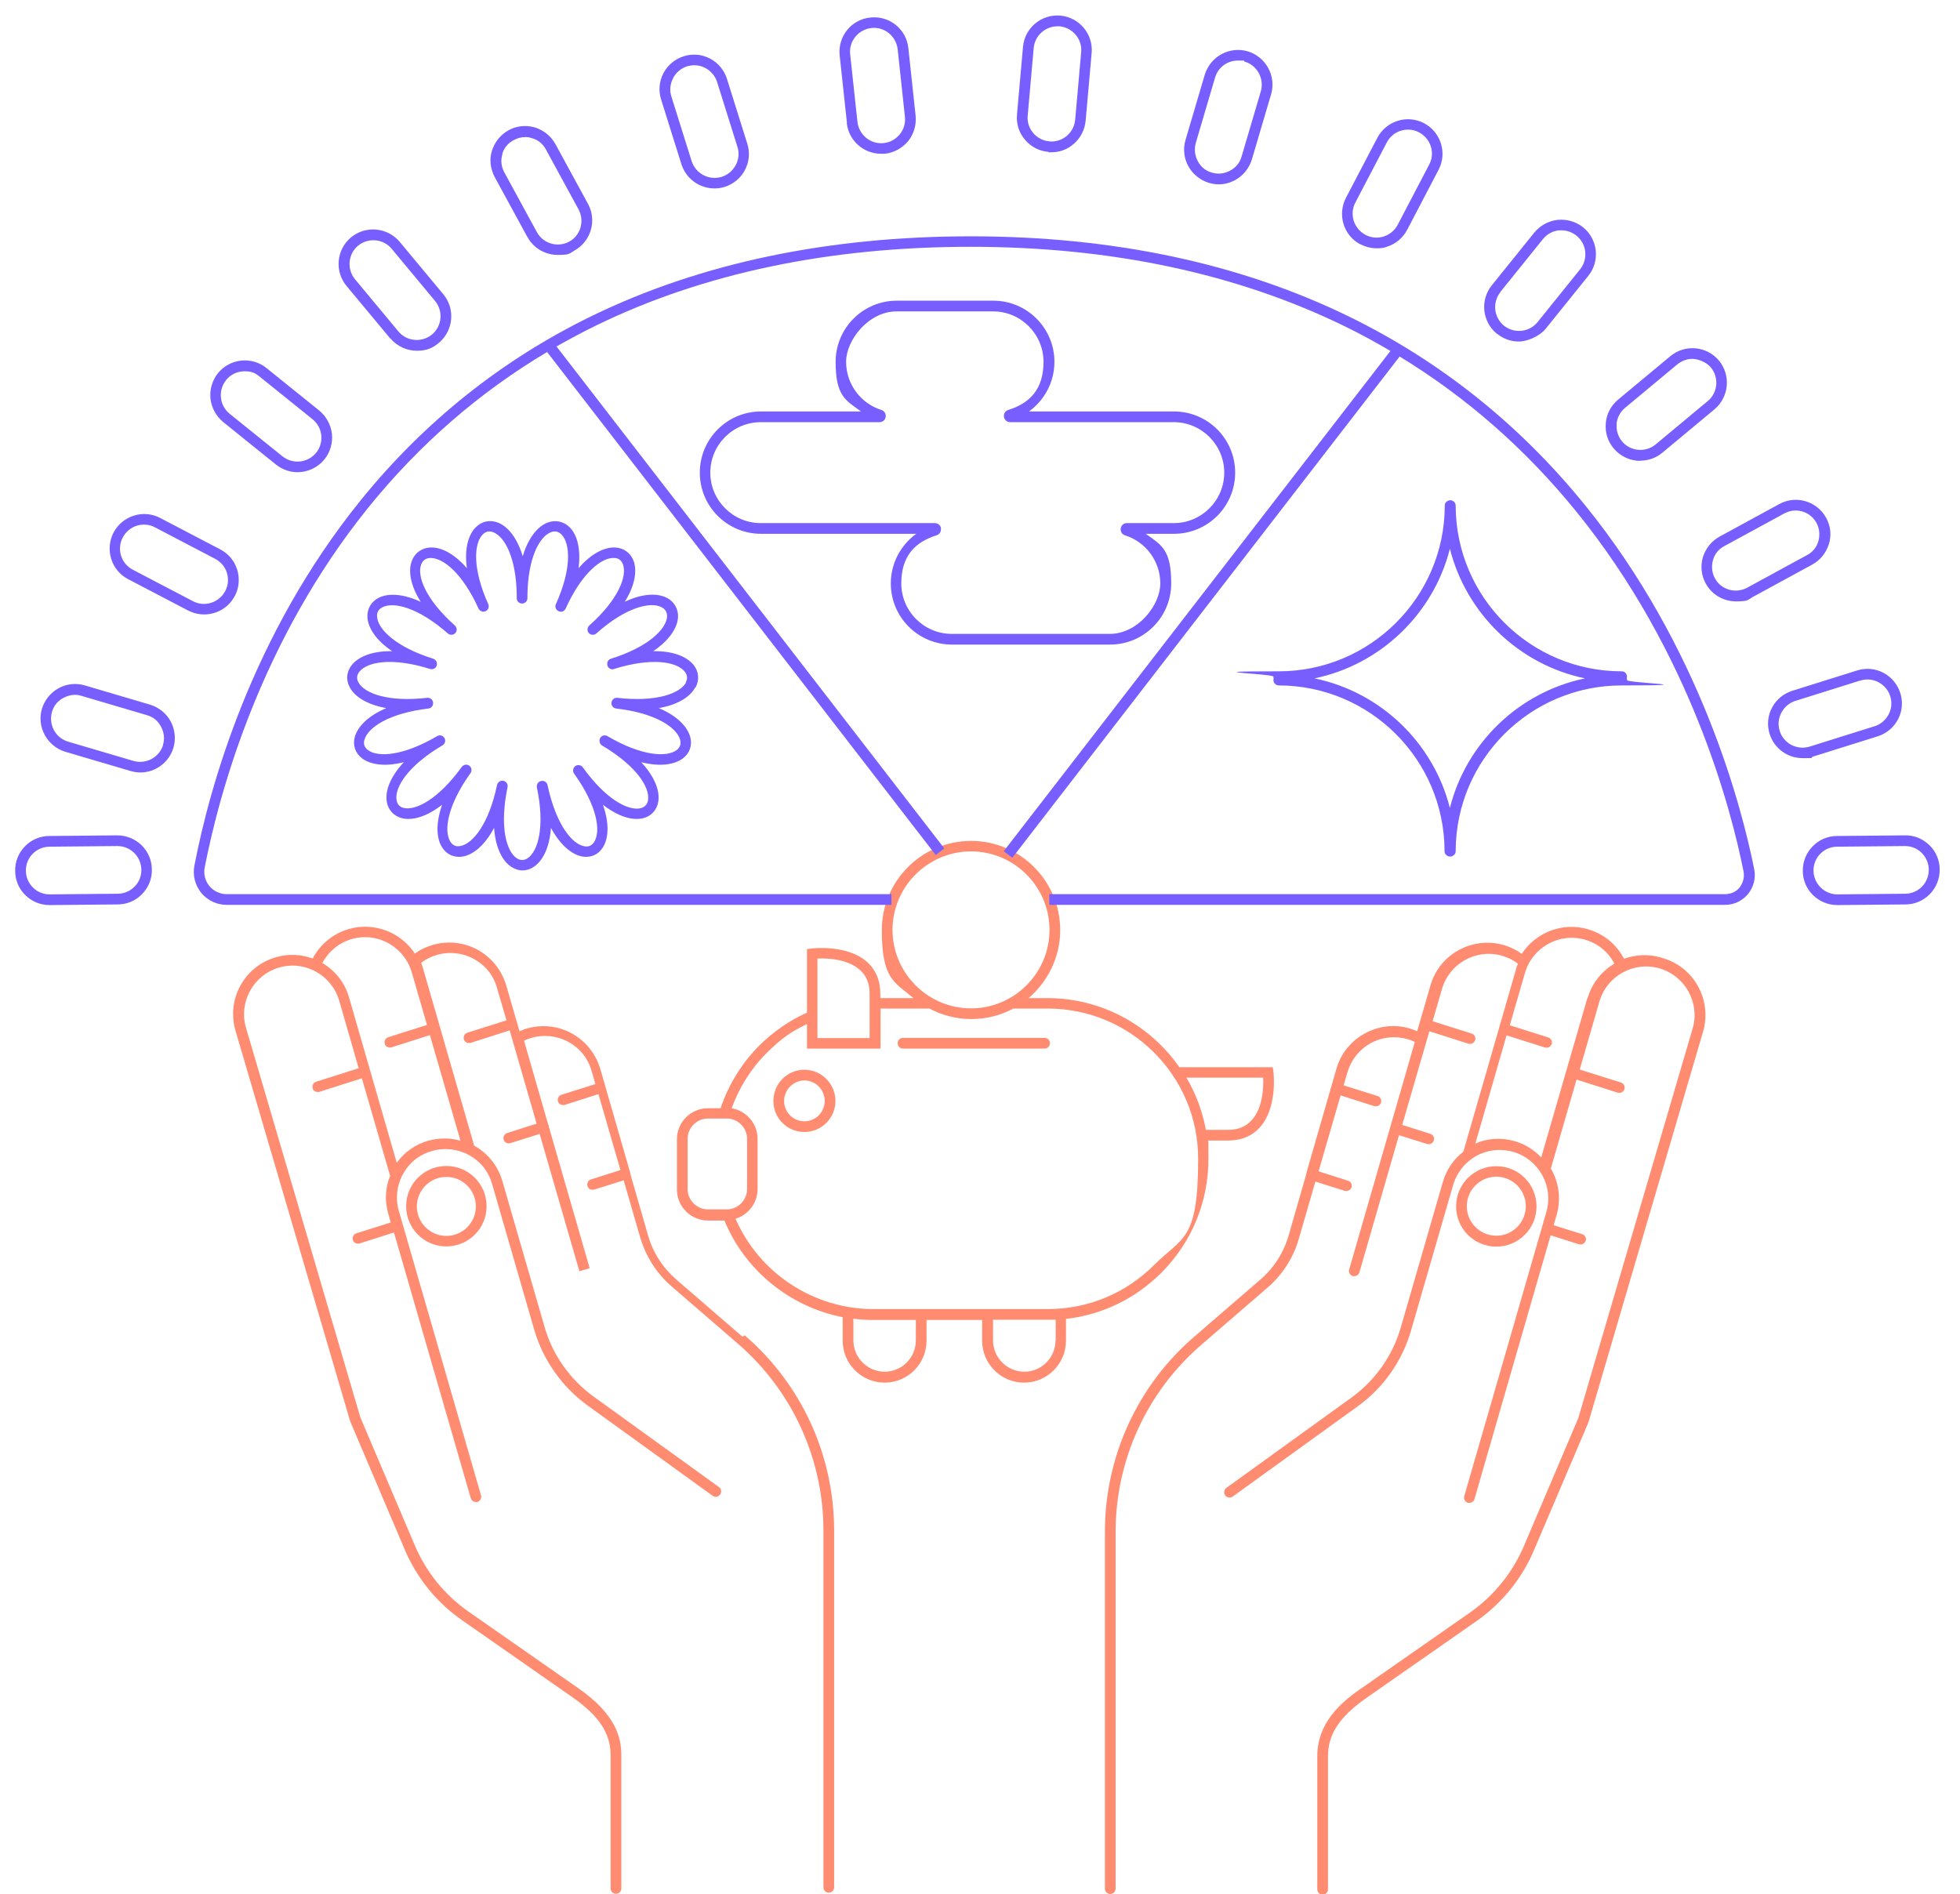 <svg xmlns="http://www.w3.org/2000/svg" viewBox="0 0 916.4 885.6"><defs><style>.cls-1{fill:#ff8b70}.cls-2{fill:#785dff}</style></defs><g id="a"><path class="cls-1" d="m347.1 625-30.9-26.7c-6.3-5.5-10.9-12.6-13.2-20.6l-8.3-28.9V548.5l-14-48.6c-2.1-7.1-6.8-13-13.2-16.6-6.5-3.6-14-4.4-21.1-2.4-1.2.3-2.3.8-3.5 1.3l-6.2-21.4c-2.1-7.1-6.8-13-13.2-16.6-6.5-3.6-14-4.4-21.1-2.4-3 .9-5.9 2.2-8.4 4.1-6.5-9.9-18.9-14.9-30.9-11.5-7.3 2.1-13.4 7.1-16.9 13.8-5.4-2-11.4-2.3-17.2-.6-14.7 4.2-23.2 19.6-18.9 34.3l53.6 182.6 25.5 60c5.7 13.4 15 24.9 27 33.2l51.3 35.8c12.6 8.8 18 16.9 18 27.3V883c0 1.4 1.1 2.5 2.5 2.5s2.5-1.1 2.5-2.5v-62.2c0-8.1-2.3-19-20.1-31.4l-51.3-35.8c-11.2-7.8-19.9-18.6-25.2-31.1l-25.4-59.7L115 480.5c-3.5-12 3.5-24.6 15.5-28.1s24.6 3.5 28.1 15.5l9.1 31.6-19.9 6.3c-1.3.4-2 1.8-1.6 3.1.3 1.1 1.3 1.7 2.4 1.7s.5 0 .8-.1l19.8-6.3 13.2 45.6c-2.3 5.7-2.6 11.9-.8 17.9l1.1 3.9-16.1 5.1c-1.3.4-2 1.8-1.6 3.1.3 1.1 1.3 1.7 2.4 1.7s.5 0 .8-.1l16-5.1 35.9 124.2c.3 1.1 1.3 1.8 2.4 1.8h.7c1.3-.4 2.1-1.8 1.7-3.1l-38.4-132.9c-1.7-5.8-1-12 1.9-17.3 2.9-5.3 7.7-9.2 13.6-10.8 5.8-1.7 12-1 17.3 1.9 5.3 2.9 9.2 7.7 10.8 13.6l19.7 68.1c4.1 14.1 12.9 26.6 24.8 35.3l58.6 42.3c1.1.8 2.7.6 3.5-.6.8-1.1.6-2.7-.6-3.5L277.5 653c-11-8-19.2-19.5-22.9-32.6l-19.7-68.1c-2.1-7.1-6.7-13-13.2-16.6l-23.8-82.5c-.3-1-.6-2-1-3 2.2-1.7 4.7-2.9 7.4-3.7 5.8-1.7 12-1 17.3 1.9 5.3 2.9 9.2 7.7 10.8 13.6l4.4 15.1-18.3 5.8c-1.3.4-2 1.8-1.6 3.1.3 1.1 1.3 1.7 2.4 1.7s.5 0 .8-.1l18.2-5.8 12.6 43.6-13.8 4.4c-1.3.4-2 1.8-1.6 3.1.3 1.1 1.3 1.7 2.4 1.7s.5 0 .8-.1l13.6-4.3 18.6 64.2 4.8-1.4-19.1-66.2c0-.2 0-.4-.1-.6 0-.2-.1-.3-.2-.4L245 486.6c1.1-.5 2.3-1 3.5-1.3 5.8-1.7 12-1 17.3 1.9 5.3 2.9 9.2 7.7 10.8 13.6l1.8 6.1-15.9 5c-1.3.4-2 1.8-1.6 3.1.3 1.1 1.3 1.7 2.4 1.7s.5 0 .8-.1l15.7-5 10.3 35.5-13.8 4.4c-1.3.4-2 1.8-1.6 3.1.3 1.1 1.3 1.7 2.4 1.7s.5 0 .8-.1l13.7-4.3 7.7 26.6c2.6 9 7.7 16.9 14.7 23l30.9 26.7c25.5 22 40.1 53.9 40.1 87.5v166.8c0 1.4 1.1 2.5 2.5 2.5s2.5-1.1 2.5-2.5V715.7c0-35.1-15.2-68.4-41.8-91.3ZM199.5 479.3l-18 5.7c-1.3.4-2 1.8-1.6 3.1.3 1.1 1.3 1.7 2.4 1.7s.5 0 .8-.1L201 484l14.3 49.4c-4.9-1.4-10.1-1.4-15.1 0-6 1.7-11.1 5.3-14.7 10.3l-22.3-77.3c-2-7.1-6.7-12.7-12.5-16.1 2.9-5.4 7.8-9.5 13.7-11.2 12-3.5 24.6 3.5 28.1 15.5l7.1 24.5Z"/><path class="cls-1" d="M208.7 545.2c-10.4 0-18.8 8.4-18.8 18.8s8.4 18.8 18.8 18.8 18.8-8.4 18.8-18.8-8.4-18.8-18.8-18.8Zm0 32.7c-7.6 0-13.8-6.2-13.8-13.8s6.2-13.8 13.8-13.8 13.8 6.2 13.8 13.8-6.2 13.8-13.8 13.8ZM776.5 447.7c-5.9-1.7-11.9-1.3-17.2.6-3.5-6.7-9.5-11.7-16.9-13.8-12-3.5-24.4 1.6-30.9 11.5-2.5-1.8-5.3-3.2-8.4-4.1-14.7-4.2-30.1 4.2-34.3 18.9l-6.2 21.4c-1.1-.5-2.3-.9-3.5-1.3-7.1-2.1-14.6-1.2-21.1 2.4-6.5 3.6-11.2 9.5-13.2 16.6l-14 48.6V548.8l-8.3 28.9c-2.3 8-6.9 15.2-13.2 20.6L558.4 625c-26.6 22.9-41.8 56.2-41.8 91.3v166.8c0 1.4 1.1 2.5 2.5 2.5s2.5-1.1 2.5-2.5V716.3c0-33.6 14.6-65.5 40.1-87.5l30.9-26.7c7.1-6.1 12.2-14.1 14.7-23l7.7-26.6 13.7 4.3c.3 0 .5.1.8.1 1.1 0 2-.7 2.4-1.7.4-1.3-.3-2.7-1.6-3.1l-13.8-4.4 10.3-35.5 15.7 5c.3 0 .5.1.8.1 1.1 0 2-.7 2.4-1.7.4-1.3-.3-2.7-1.6-3.1l-15.9-5 1.8-6.1c1.7-5.8 5.5-10.6 10.8-13.6 5.3-2.9 11.4-3.6 17.3-1.9 1.2.3 2.3.8 3.4 1.3l-30.7 106.4c-.4 1.3.4 2.7 1.7 3.1h.7c1.1 0 2.1-.7 2.4-1.8l18.5-64.1 13.1 4.1c.3 0 .5.1.8.1 1.1 0 2-.7 2.4-1.7.4-1.3-.3-2.7-1.6-3.1l-13.2-4.2 12.7-43.8 18.2 5.8c.3 0 .5.1.8.1 1.1 0 2-.7 2.4-1.7.4-1.3-.3-2.7-1.6-3.1l-18.3-5.8 4.4-15.1c3.5-12 16.1-19 28.1-15.5 2.7.8 5.2 2 7.4 3.7-.4 1-.8 1.9-1 3l-24.5 84.9c-4.6 3.6-8 8.5-9.6 14.2l-19.7 68.1c-3.8 13.1-11.9 24.6-22.9 32.6l-58.6 42.3c-1.1.8-1.4 2.4-.6 3.5.8 1.1 2.4 1.4 3.5.6l58.6-42.3c11.9-8.6 20.7-21.1 24.8-35.3l19.7-68.1c1.7-5.8 5.5-10.6 10.8-13.6 5.3-2.9 11.4-3.6 17.3-1.9 12 3.5 19 16.1 15.5 28.1l-38.4 132.9c-.4 1.3.4 2.7 1.7 3.1h.7c1.1 0 2.1-.7 2.4-1.8L725 577.6l13.2 4.2c.3 0 .5.1.8.1 1.1 0 2-.7 2.4-1.7.4-1.3-.3-2.7-1.6-3.1l-13.4-4.2 1.4-4.8c2.2-7.6 1-15.4-2.7-21.7l12-41.6 19.2 6.1c.3 0 .5.1.8.1 1.1 0 2-.7 2.4-1.7.4-1.3-.3-2.7-1.6-3.1l-19.3-6.1 9.2-31.8c3.5-12 16.1-19 28.1-15.5s19 16.1 15.5 28.1l-53.5 182.3-25.4 59.7c-5.3 12.5-14.1 23.3-25.2 31.1L636 789.8c-9.4 6.5-20.1 16-20.1 31.4v62.2c0 1.4 1.1 2.5 2.5 2.5s2.5-1.1 2.5-2.5v-62.2c0-10.3 5.4-18.5 18-27.3l51.3-35.8c11.9-8.3 21.3-19.8 27-33.2l25.5-59.9c0-.1 53.6-182.7 53.6-182.7 4.2-14.7-4.2-30.1-18.9-34.3Zm-34.3 18.9-21.6 74.6c-3.3-3.5-7.5-6.2-12.4-7.6-6.2-1.8-12.6-1.4-18.4 1.1l14.6-50.6 17.9 5.7c.3 0 .5.1.8.1 1.1 0 2-.7 2.4-1.7.4-1.3-.3-2.7-1.6-3.1l-18-5.7 7.1-24.5c3.5-12 16.1-19 28.1-15.5 6 1.7 10.9 5.7 13.7 11.2-5.9 3.5-10.5 9.1-12.5 16.1Z"/><path class="cls-1" d="M699.6 582.9c10.4 0 18.8-8.4 18.8-18.8s-8.4-18.8-18.8-18.8-18.8 8.4-18.8 18.8 8.4 18.8 18.8 18.8Zm0-32.7c7.6 0 13.8 6.2 13.8 13.8s-6.2 13.8-13.8 13.8-13.8-6.2-13.8-13.8 6.2-13.8 13.8-13.8ZM543 595.1c14.2-14.2 22-33.1 22-53.2s-.2-5.8-.5-8.6h9.6c6.3 0 11.3-2.1 15-6.2 8.2-9.2 6.4-25.2 6.3-25.9l-.3-2.2h-43.7c-13.6-19.5-36.2-32.3-61.7-32.3h-8.8c9-7.7 14.8-19.1 14.8-31.8 0-23-18.7-41.7-41.7-41.7s-41.7 18.7-41.7 41.7 5.8 24.2 14.8 31.8h-15.5v-1.9c0-6.3-2.1-11.3-6.2-15-9.2-8.2-25.2-6.4-25.9-6.3l-2.2.3v29.7c-8.3 3.7-15.7 8.9-22.2 15.3-8.2 8.2-14.5 18.4-18.2 29.4H331c-8 0-14.5 6.5-14.5 14.5v23.5c0 8 6.5 14.5 14.5 14.5h7.7c9.7 23.5 30.8 40.4 55.3 45.2v11c0 10.8 8.8 19.6 19.6 19.6s19.6-8.8 19.6-19.6v-9.7h26v9.7c0 10.8 8.8 19.6 19.6 19.6s19.6-8.8 19.6-19.6v-10.2c16.8-1.9 32.4-9.4 44.5-21.5Zm47.6-91.2c.2 4.3-.1 14.1-5.3 19.8-2.7 3.1-6.4 4.6-11.2 4.6h-10.3c-1.6-8.7-4.7-17-9.1-24.4h35.9Zm-173.3-69.1c0-20.2 16.5-36.7 36.7-36.7s36.7 16.5 36.7 36.7-16.5 36.7-36.7 36.7-36.7-16.5-36.7-36.7Zm-35.1 13.4c4.3-.2 14.1.1 19.8 5.3 3.1 2.7 4.6 6.4 4.6 11.3v20.6h-24.4v-37.1ZM321.5 556v-23.5c0-5.2 4.3-9.5 9.5-9.5h8.8c5.2 0 9.5 4.3 9.5 9.5V556c0 5.2-4.3 9.5-9.5 9.5H331c-5.2 0-9.5-4.3-9.5-9.5Zm22.3 13.9c6-1.8 10.4-7.3 10.4-13.9v-23.5c0-7.2-5.3-13.1-12.1-14.3 3.5-9.7 9.1-18.7 16.5-26s11.8-10 18.7-13.4v11.5h34.4v-18.7h22.9c5.8 3.1 12.5 4.9 19.6 4.9s13.7-1.8 19.6-4.9H490c38.7 0 70.2 31.5 70.2 70.2s-7.3 36.4-20.6 49.7c-13.3 13.3-30.9 20.6-49.7 20.6h-81.6c-27.9 0-53.3-16.8-64.4-42.2Zm84.4 56.9c0 8.1-6.6 14.6-14.6 14.6s-14.6-6.6-14.6-14.6v-10.2c3 .4 6.1.6 9.2.6h20v9.7Zm65.3 0c0 8.1-6.6 14.6-14.6 14.6s-14.6-6.6-14.6-14.6v-9.7h29.3v9.7Z"/><path class="cls-1" d="M376.1 500.2c-8 0-14.5 6.5-14.5 14.6s6.5 14.5 14.5 14.5 14.5-6.5 14.5-14.5-6.5-14.6-14.5-14.6Zm0 24.1c-5.3 0-9.5-4.3-9.5-9.5s4.3-9.6 9.5-9.6 9.5 4.3 9.5 9.6-4.3 9.5-9.5 9.5ZM422.2 490.3h66.2c1.4 0 2.5-1.1 2.5-2.5s-1.1-2.5-2.5-2.5h-66.2c-1.4 0-2.5 1.1-2.5 2.5s1.1 2.5 2.5 2.5Z"/><path class="cls-2" d="M741 236.1c-30.3-37.4-67.3-67-109.7-87.8-51.1-25.1-110.8-37.8-177.4-37.8S327.7 123 277 147.6c-42.2 20.5-78.7 49.6-108.5 86.5-50.9 63-70.5 133.9-77.6 170.6-.9 4.6.3 9.2 3.2 12.8 3 3.6 7.3 5.6 11.9 5.6h310.8v-5H106c-3.1 0-6.1-1.4-8.1-3.8s-2.8-5.6-2.2-8.7c7.1-36.2 26.4-106.2 76.6-168.4 23.7-29.3 51.7-53.7 83.5-72.6l181.7 235.2 4-3.1L260.2 162c6.2-3.5 12.5-6.9 18.9-10 50-24.3 108.8-36.6 174.7-36.6S578.6 128 629 152.7c7.2 3.5 14.3 7.4 21.1 11.4L469.3 398l4 3.1 181.1-234.4c31.2 19 58.9 43.3 82.6 72.5 53.5 65.9 72.5 139.6 78.2 168.3.5 2.6-.2 5.3-1.8 7.4s-4.2 3.2-6.9 3.2H490.6v5h316c4.2 0 8.1-1.9 10.7-5.1 2.6-3.2 3.7-7.4 2.9-11.5-5.8-29-25-103.6-79.2-170.4Z"/><path class="cls-2" d="M416.5 272.8c0 15.8 12.8 28.6 28.6 28.6H519c15.8 0 28.6-12.8 28.6-28.6s-4.5-17.9-11.9-23.2h13.2c15.8 0 28.6-12.8 28.6-28.6s-12.8-28.6-28.6-28.6h-67.8c7.3-5.3 11.9-13.8 11.9-23.2 0-15.8-12.8-28.6-28.6-28.6h-45.1c-15.8 0-28.6 12.8-28.6 28.6s4.5 17.9 11.9 23.2h-46.8c-15.8 0-28.6 12.8-28.6 28.6s12.8 28.6 28.6 28.6h72.6c-7.3 5.3-11.9 13.8-11.9 23.2Zm23.5-25.7c-.2-1.4-1.4-2.5-2.9-2.5h-81.4c-13 0-23.6-10.6-23.6-23.6s10.6-23.6 23.6-23.6h55.5c1.5 0 2.7-1 2.9-2.5.2-1.4-.6-2.8-2-3.2-9.8-3.1-16.5-12.2-16.5-22.5s10.6-23.6 23.6-23.6h45.1c13 0 23.6 10.6 23.6 23.6s-6.6 19.4-16.5 22.5c-1.4.4-2.2 1.8-2 3.2.2 1.4 1.4 2.5 2.9 2.5h76.5c13 0 23.6 10.6 23.6 23.6s-10.6 23.6-23.6 23.6h-21.9c-1.5 0-2.7 1-2.9 2.5-.2 1.4.6 2.8 2 3.2 9.8 3.1 16.5 12.2 16.5 22.5s-10.6 23.6-23.6 23.6H445c-13 0-23.6-10.6-23.6-23.6s6.6-19.4 16.5-22.5c1.4-.4 2.2-1.8 2-3.2ZM325.2 321.5c1.9-3.6 1.6-7.5-1-10.7-3-3.6-9.2-6.5-18.8-6.3 7.8-5.3 11.2-11 11.6-15.6.3-4-1.7-7.6-5.3-9.4-4.2-2.1-11-2.2-19.6 1.9 5-8 5.7-14.6 4.2-19-1.4-3.8-4.6-6.2-8.7-6.4-4.7-.2-10.9 2.5-17.1 9.7 1.2-9.3-.8-15.7-4-19-2.8-2.9-6.8-3.8-10.6-2.3-4.3 1.7-8.8 6.7-11.5 15.7-2.7-9-7.2-14-11.5-15.7-3.8-1.5-7.7-.7-10.6 2.3-3.2 3.3-5.3 9.7-4 19-6.2-7.2-12.4-9.9-17.1-9.7-4.1.2-7.3 2.6-8.7 6.4-1.6 4.4-.8 11 4.2 19-8.7-4-15.4-4-19.6-1.9-3.6 1.8-5.6 5.3-5.3 9.4.4 4.6 3.8 10.4 11.6 15.6-9.6-.2-15.8 2.7-18.8 6.3-2.6 3.1-3 7.1-1 10.7 2.2 4.1 7.7 7.9 17 9.6-8.9 3.8-13.4 8.9-14.7 13.4-1.1 3.9.2 7.7 3.4 10.1 3.7 2.8 10.3 4.1 19.5 1.8-6.6 7.1-8.7 13.6-8 18.3.6 4 3.3 6.9 7.2 7.9 4.5 1.1 11.1-.4 18.7-6.3-3.2 9.2-2.5 16 0 19.9 2.1 3.4 5.8 5 9.7 4.3 4.6-.8 10.1-4.9 14.6-13.4.7 9.7 4.1 15.6 8 18.2 1.7 1.1 3.5 1.7 5.3 1.7s3.7-.6 5.3-1.7c3.9-2.6 7.3-8.5 8-18.2 4.6 8.5 10 12.5 14.6 13.4 4 .7 7.6-.9 9.7-4.3 2.5-4 3.2-10.8 0-19.9 7.6 5.9 14.2 7.4 18.7 6.3 3.9-.9 6.6-3.9 7.2-7.9.7-4.7-1.4-11.2-8-18.3 9.2 2.3 15.8 1 19.5-1.8 3.2-2.4 4.5-6.2 3.4-10.1-1.3-4.5-5.8-9.7-14.7-13.4 9.3-1.6 14.8-5.5 17-9.6Zm-4.4-2.4c-2.8 5.1-13.8 9.3-32.1 7.2-1.4-.2-2.6.8-2.8 2.2-.2 1.4.8 2.6 2.2 2.8 18.5 2.1 28.3 8.9 29.9 14.6.5 1.9 0 3.6-1.6 4.8-4.6 3.5-16.4 2.9-32.4-6.5-1.2-.7-2.7-.3-3.4.9-.2.4-.3.8-.3 1.3 0 .9.4 1.7 1.2 2.2 16.1 9.5 22.4 19.6 21.5 25.5-.3 2-1.5 3.3-3.4 3.8-5.7 1.4-16.3-4-27.1-19.1-.8-1.1-2.4-1.4-3.5-.6s-1.4 2.4-.6 3.5c10.9 15.2 12.6 27 9.4 32-1.1 1.7-2.6 2.4-4.6 2-5.8-1-13.3-10.3-17.2-28.6-.3-1.4-1.6-2.2-3-1.9-1.2.2-2 1.3-2 2.4v.5c3.9 18.3.6 29.9-4.3 33.2-1.7 1.1-3.4 1.1-5.1 0-4.9-3.3-8.1-14.8-4.3-33.2.3-1.4-.6-2.7-1.9-3-1.3-.3-2.7.6-3 1.9-3.8 18.3-11.4 27.6-17.2 28.6-2 .4-3.5-.3-4.6-2-3.2-5-1.5-16.9 9.4-32.1.8-1.1.5-2.7-.6-3.5-1.1-.8-2.7-.5-3.5.6-10.9 15.1-21.5 20.5-27.1 19.2-2-.5-3.1-1.7-3.4-3.8-.9-5.9 5.4-16 21.5-25.5 1.2-.7 1.6-2.2.9-3.4-.7-1.2-2.2-1.6-3.4-.9-16 9.4-27.8 10-32.4 6.5-1.6-1.2-2.2-2.9-1.6-4.8 1.6-5.7 11.4-12.4 29.9-14.6 1.3-.1 2.2-1.2 2.2-2.5v-.3c-.2-1.4-1.4-2.4-2.8-2.2-18.3 2.1-29.3-2.1-32.1-7.2-1-1.8-.8-3.5.5-5.1 3.8-4.6 15.4-6.7 33-1.2 1.3.4 2.7-.3 3.1-1.6 0-.2.1-.5.1-.8 0-1.1-.7-2-1.8-2.4-17.5-5.5-25.8-13.8-26.2-19.6-.2-2 .7-3.6 2.6-4.5 5.3-2.6 16.7.2 30.5 12.3 1 .9 2.6.8 3.5-.2.9-1 .8-2.6-.2-3.5-13.6-12.1-17.8-23-15.8-28.5.7-1.9 2.1-3 4.2-3.1 5.9-.2 15.1 7 22.6 23.6.6 1.3 2 1.8 3.3 1.3 1.3-.6 1.8-2 1.3-3.3-7.5-16.6-6.7-28.3-2.7-32.5 1.4-1.5 3.2-1.9 5.1-1.1 5.3 2.1 10.6 11.9 10.9 29.1v1.7c0 1.4 1.1 2.5 2.5 2.5s2.5-1.1 2.5-2.5V278c.3-17.2 5.6-27 10.9-29.1 1.9-.8 3.7-.4 5.1 1.1 4 4.2 4.8 15.9-2.7 32.5-.6 1.3 0 2.7 1.3 3.3 1.3.6 2.7 0 3.3-1.3 7.5-16.6 16.8-23.9 22.6-23.6 2.1 0 3.5 1.1 4.2 3.1 1.9 5.5-2.2 16.4-15.8 28.5-1 .9-1.1 2.5-.2 3.5.9 1 2.5 1.1 3.5.2 13.7-12.2 25.2-15 30.5-12.3 1.8.9 2.7 2.5 2.6 4.5-.5 5.8-8.7 14.1-26.2 19.6-1.1.3-1.8 1.3-1.8 2.4 0 .2 0 .5.1.8.4 1.3 1.8 2.1 3.1 1.6 17.6-5.5 29.3-3.4 33 1.2 1.3 1.6 1.5 3.3.5 5.1ZM597.8 320.5c42.7 0 77.4 34.6 77.6 77.2v.3c0 .6.2 1.2.6 1.6l.2.2c.5.5 1.1.7 1.8.7s.5 0 .8-.1c.1 0 .3-.1.4-.2.2-.1.4-.3.6-.4l.2-.2c.4-.4.6-1 .6-1.6v-.3c.2-42.6 34.9-77.2 77.6-77.2s2.5-1.1 2.5-2.5 0-.5-.1-.8c0-.2.1-.5.1-.8 0-1.4-1.1-2.5-2.5-2.5-42.7 0-77.4-34.6-77.6-77.2v-.3c0-.6-.2-1.1-.6-1.6l-.2-.2c-.2-.2-.4-.3-.6-.4-.1 0-.3-.1-.4-.2-.2 0-.5-.1-.7-.1-.7 0-1.3.3-1.8.7s-.1.1-.2.2c-.4.4-.6 1-.6 1.6v.3c-.2 42.6-34.9 77.2-77.6 77.2s-2.5 1.1-2.5 2.5 0 .5.1.8c0 .2-.1.5-.1.8 0 1.4 1.1 2.5 2.5 2.5Zm80.1-63.9c7.7 30.4 32.3 54.2 63.2 60.6-30.9 6.4-55.6 30.2-63.2 60.6-7.7-30.4-32.3-54.2-63.3-60.6 30.9-6.4 55.6-30.2 63.3-60.6Z"/><path class="cls-2" d="M674 397.7c0 .6.2 1.2.6 1.6-.4-.4-.6-1-.6-1.6v-.3.3ZM674 235.9v.3-.3c0-.6.2-1.1.6-1.6-.4.4-.6 1-.6 1.6ZM70.2 329.5l-30.5-9c-4.1-1.2-8.5-.8-12.3 1.3-3.8 2.1-6.5 5.5-7.8 9.6-2.5 8.5 2.4 17.5 10.9 20.1l30.5 9c1.5.4 3 .7 4.6.7 7 0 13.4-4.6 15.5-11.6 1.2-4.1.7-8.5-1.3-12.3-2.1-3.8-5.5-6.5-9.6-7.8Zm6.1 18.7c-1.7 5.9-8 9.3-13.9 7.6l-30.5-9c-5.9-1.7-9.3-7.9-7.6-13.9.8-2.9 2.7-5.2 5.4-6.6 1.7-.9 3.5-1.4 5.3-1.4s2.1.2 3.2.5l30.5 9c2.9.8 5.2 2.7 6.6 5.4 1.4 2.6 1.8 5.6.9 8.5ZM109.8 278.7c4.1-7.9 1.1-17.7-6.8-21.8l-28.1-14.7c-3.8-2-8.2-2.4-12.3-1.1-4.1 1.3-7.5 4.1-9.5 7.9-4.1 7.9-1.1 17.7 6.8 21.8L88 285.5c2.4 1.2 4.9 1.8 7.5 1.8 5.8 0 11.5-3.2 14.3-8.7Zm-47.7-12.3c-5.5-2.9-7.6-9.6-4.7-15.1 1.4-2.6 3.7-4.6 6.6-5.5 2.8-.9 5.9-.6 8.5.8l28.1 14.7c5.5 2.9 7.6 9.6 4.7 15.1-2.9 5.4-9.6 7.6-15.1 4.7l-28.1-14.7ZM104.3 197.3l24.7 19.9c3 2.4 6.6 3.6 10.1 3.6 4.7 0 9.4-2.1 12.6-6 2.7-3.4 3.9-7.6 3.5-11.9-.5-4.3-2.6-8.1-5.9-10.9l-24.7-19.9c-6.9-5.6-17.1-4.5-22.7 2.4-2.7 3.4-3.9 7.6-3.5 11.9.5 4.3 2.6 8.1 5.9 10.9Zm1.4-19.6c2.2-2.7 5.4-4.1 8.7-4.1s4.9.8 7 2.5l24.7 19.9c2.3 1.9 3.8 4.5 4.1 7.5.3 3-.5 5.9-2.4 8.2-3.9 4.8-10.9 5.5-15.7 1.7l-24.7-19.9c-2.3-1.9-3.8-4.5-4.1-7.5-.3-3 .5-5.9 2.4-8.2ZM182.5 158.2c3.2 3.8 7.8 5.8 12.4 5.8s7.3-1.2 10.3-3.7c6.8-5.7 7.8-15.9 2-22.8l-20.3-24.4c-5.7-6.8-15.9-7.8-22.8-2.1-6.8 5.7-7.8 15.9-2 22.8l20.3 24.4Zm-15.1-43.3c4.7-3.9 11.8-3.3 15.7 1.4l20.3 24.4c3.9 4.7 3.3 11.8-1.4 15.7-4.7 3.9-11.8 3.3-15.7-1.4L166 130.6c-3.9-4.7-3.3-11.8 1.4-15.7ZM246.6 110.8c2.9 5.4 8.5 8.4 14.2 8.4s5.3-.6 7.7-2c7.8-4.3 10.7-14.1 6.4-21.9l-15.2-27.9c-2.1-3.8-5.5-6.5-9.6-7.8-4.1-1.2-8.5-.8-12.3 1.3-3.8 2.1-6.5 5.5-7.8 9.6s-.7 8.5 1.3 12.3l15.2 27.9Zm-11.8-38.7c.8-2.9 2.7-5.2 5.4-6.6 1.7-.9 3.5-1.4 5.3-1.4s2.1.2 3.2.5c2.9.8 5.2 2.7 6.6 5.4l15.2 27.9c2.9 5.4 1 12.2-4.4 15.1-5.4 2.9-12.2.9-15.1-4.5l-15.2-27.9c-1.4-2.6-1.8-5.6-.9-8.5ZM318.6 76.8c2.2 6.9 8.6 11.3 15.4 11.3 1.6 0 3.2-.2 4.8-.7 4.1-1.3 7.5-4.1 9.5-7.9s2.4-8.2 1.1-12.3l-9.5-30.3c-1.3-4.1-4.1-7.5-7.9-9.5-3.8-2-8.2-2.4-12.3-1.1-4.1 1.3-7.5 4.1-9.5 7.9-2 3.8-2.4 8.2-1.1 12.3l9.5 30.3Zm-3.9-40.3c1.4-2.6 3.7-4.6 6.6-5.5 1.1-.3 2.2-.5 3.3-.5 1.8 0 3.5.4 5.2 1.3 2.6 1.4 4.6 3.7 5.5 6.6l9.5 30.3c.9 2.8.6 5.9-.8 8.5s-3.7 4.6-6.6 5.5c-5.9 1.8-12.1-1.5-14-7.3l-9.5-30.3c-.9-2.8-.6-5.9.8-8.5ZM395.9 57.5c.9 8.3 7.9 14.4 16.1 14.4h1.7c4.3-.5 8.1-2.6 10.9-5.9 2.7-3.4 3.9-7.6 3.5-11.9l-3.4-31.6c-.9-8.9-8.9-15.3-17.8-14.3-8.9.9-15.3 8.9-14.3 17.8l3.4 31.6Zm11.5-44.4c6.1-.7 11.6 3.8 12.3 9.9l3.4 31.6c.3 3-.5 5.9-2.4 8.2-1.9 2.3-4.5 3.8-7.5 4.1-6.1.7-11.6-3.8-12.3-9.9l-3.4-31.6c-.7-6.1 3.8-11.6 9.9-12.3ZM490.1 71.2h1.5c3.8 0 7.4-1.3 10.3-3.8 3.3-2.8 5.3-6.7 5.7-11l2.8-31.6c.8-8.9-5.8-16.7-14.6-17.5-8.9-.8-16.7 5.8-17.5 14.6l-2.8 31.6c-.4 4.3.9 8.5 3.7 11.8s6.7 5.4 11 5.7Zm-9.6-17.1 2.8-31.6c.5-5.8 5.4-10.2 11.1-10.2h1c6.1.6 10.7 6 10.1 12.1L502.7 56c-.3 3-1.7 5.7-4 7.6-2.3 1.9-5.2 2.8-8.1 2.5-3-.3-5.7-1.7-7.6-4-1.9-2.3-2.8-5.2-2.5-8.2ZM565.2 85.5c1.5.4 3 .7 4.6.7 2.7 0 5.3-.7 7.7-2 3.8-2.1 6.5-5.5 7.8-9.6l9-30.5c2.5-8.5-2.4-17.5-10.9-20.1-8.5-2.5-17.5 2.4-20.1 10.9l-9 30.5c-1.2 4.1-.8 8.5 1.3 12.3 2.1 3.8 5.5 6.5 9.6 7.8Zm-6.1-18.7 9-30.5c1.4-4.9 5.9-8 10.7-8s2.1.1 3.1.5c5.9 1.7 9.3 8 7.6 13.9l-9 30.5c-.8 2.9-2.7 5.2-5.4 6.6-2.6 1.4-5.6 1.8-8.5.9-2.9-.8-5.2-2.7-6.6-5.4s-1.7-5.6-.9-8.5ZM636.1 114.2c2.3 1.2 4.9 1.9 7.5 1.9s3.3-.2 4.8-.7c4.1-1.3 7.5-4.1 9.5-7.9l14.7-28.1c2-3.8 2.4-8.2 1.1-12.3s-4.1-7.5-7.9-9.5c-3.8-2-8.2-2.4-12.3-1.1-4.1 1.3-7.5 4.1-9.5 7.9l-14.7 28.1c-4.1 7.9-1.1 17.7 6.8 21.8Zm-2.4-19.5 14.7-28.1c1.4-2.6 3.7-4.6 6.6-5.5 1.1-.3 2.2-.5 3.3-.5 1.8 0 3.5.4 5.2 1.3 2.6 1.4 4.6 3.7 5.5 6.6s.6 5.9-.8 8.5l-14.7 28.1c-1.4 2.6-3.7 4.6-6.6 5.5-2.8.9-5.9.6-8.5-.8-5.4-2.9-7.6-9.6-4.7-15.1ZM700 156.1c3 2.4 6.6 3.6 10.1 3.6s9.4-2.1 12.6-6l19.9-24.7c5.6-6.9 4.5-17.1-2.4-22.7-3.4-2.7-7.6-3.9-11.9-3.5-4.3.5-8.1 2.6-10.9 5.9l-19.9 24.7c-5.6 6.9-4.5 17.1 2.4 22.7Zm1.5-19.6 19.9-24.7c1.9-2.3 4.5-3.8 7.5-4.1h1.2c2.5 0 5 .9 7 2.5 4.8 3.9 5.5 10.9 1.7 15.7l-19.9 24.7c-3.9 4.8-10.9 5.5-15.7 1.7-4.8-3.9-5.5-10.9-1.7-15.7ZM766.9 215.4c3.7 0 7.3-1.2 10.3-3.7l24.4-20.3c6.8-5.7 7.8-15.9 2.1-22.8-5.7-6.8-15.9-7.8-22.8-2l-24.4 20.3c-3.3 2.8-5.4 6.7-5.7 11-.4 4.3.9 8.5 3.7 11.8 3.2 3.8 7.8 5.8 12.4 5.8Zm-11.1-17.1c.3-3 1.7-5.7 4-7.6l24.4-20.3c2.1-1.7 4.6-2.6 7.1-2.6s6.4 1.4 8.6 4c3.9 4.7 3.3 11.8-1.4 15.7l-24.4 20.3c-4.7 3.9-11.8 3.3-15.7-1.4-1.9-2.3-2.8-5.2-2.5-8.1ZM796.2 260.5c-1.2 4.1-.8 8.5 1.3 12.3 2.9 5.4 8.5 8.4 14.2 8.4s5.3-.6 7.7-2l27.9-15.2c3.8-2.1 6.5-5.5 7.8-9.6s.8-8.5-1.3-12.3c-4.3-7.8-14.1-10.7-21.9-6.4L804 250.9c-3.8 2.1-6.5 5.5-7.8 9.6Zm38-20.4c1.7-.9 3.5-1.4 5.3-1.4 4 0 7.8 2.1 9.8 5.8 1.4 2.6 1.7 5.6.9 8.5-.8 2.9-2.7 5.2-5.4 6.6l-27.9 15.2c-5.4 2.9-12.2 1-15.1-4.4-1.4-2.6-1.7-5.6-.9-8.5.8-2.9 2.7-5.2 5.4-6.6l27.9-15.2ZM877.9 344.3c4.1-1.3 7.5-4.1 9.5-7.9 2-3.8 2.4-8.2 1.1-12.3-1.3-4.1-4.1-7.5-7.9-9.5-3.8-2-8.2-2.4-12.3-1.1L838 323c-4.1 1.3-7.5 4.1-9.5 7.9-2 3.8-2.4 8.2-1.1 12.3 2.2 6.9 8.5 11.3 15.4 11.3s3.2-.2 4.8-.7l30.3-9.5Zm-45.8-2.6c-.9-2.8-.6-5.9.8-8.5s3.7-4.6 6.6-5.5l30.3-9.5c1.1-.3 2.2-.5 3.3-.5 1.8 0 3.5.4 5.2 1.3 2.6 1.4 4.6 3.7 5.5 6.6.9 2.8.6 5.9-.8 8.5-1.4 2.6-3.7 4.6-6.6 5.5l-30.3 9.5c-5.9 1.8-12.1-1.4-14-7.3ZM902.1 395.2c-3.1-3-7.1-4.7-11.5-4.6l-31.7.3c-8.9 0-16.1 7.4-16 16.3 0 8.9 7.3 16 16.2 16h.1l31.7-.3c8.9 0 16.1-7.4 16-16.3 0-4.3-1.7-8.4-4.8-11.4Zm-11.3 22.7-31.7.3c-6.1 0-11.1-4.9-11.2-11.1 0-6.2 4.9-11.2 11.1-11.2l31.7-.3c2.9 0 5.7 1.1 7.8 3.2 2.1 2.1 3.3 4.9 3.3 7.9 0 6.2-4.9 11.2-11.1 11.2ZM54.9 390.6h-.1l-31.7.3c-4.3 0-8.4 1.7-11.4 4.8-3 3.1-4.7 7.1-4.6 11.5 0 4.3 1.7 8.4 4.8 11.4 3 3 7.1 4.6 11.3 4.6h.1l31.7-.3c4.3 0 8.4-1.7 11.4-4.8 3-3.1 4.7-7.1 4.6-11.5 0-8.9-7.3-16-16.2-16Zm8 24c-2.1 2.1-4.9 3.3-7.9 3.3l-31.7.3c-3 0-5.8-1.1-7.9-3.2-2.1-2.1-3.3-4.9-3.3-7.9s1.1-5.8 3.2-7.9c2.1-2.1 4.9-3.3 7.9-3.3l31.7-.3c6.1 0 11.1 4.9 11.2 11.1 0 3-1.1 5.8-3.2 7.9Z"/></g></svg>